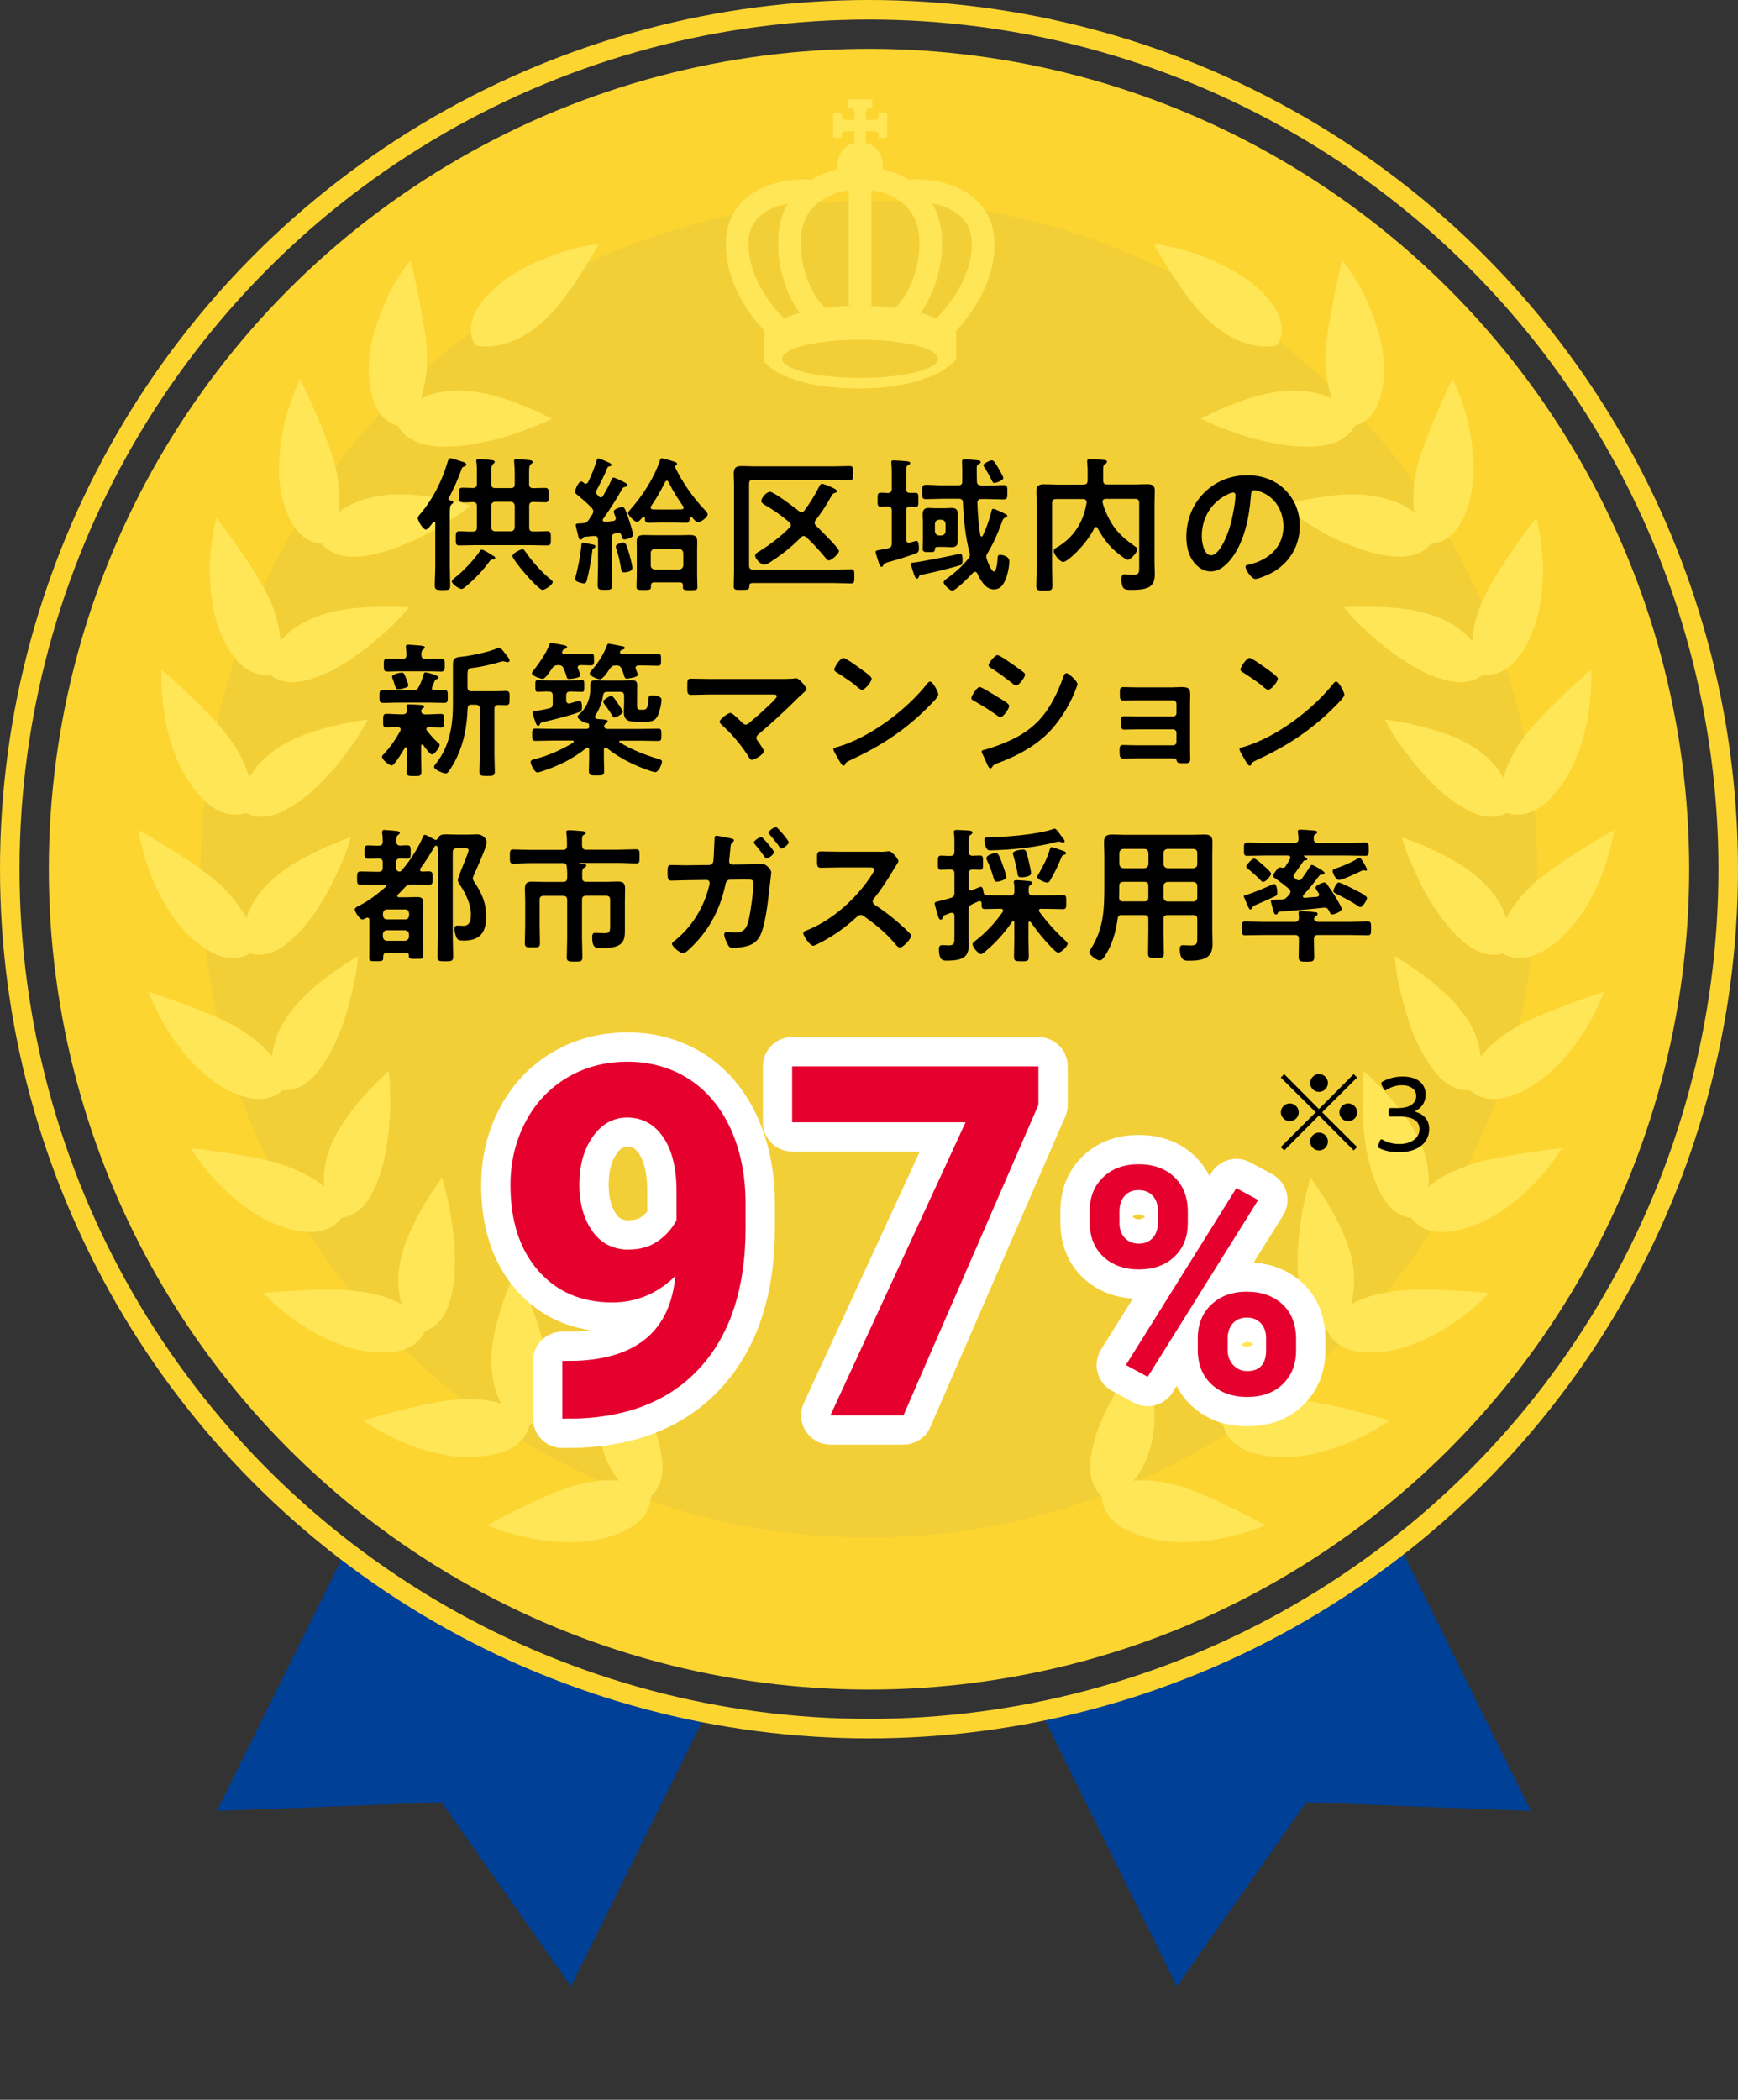 <?xml version="1.0" encoding="UTF-8"?>
<svg id="_レイヤー_2" data-name="レイヤー 2" xmlns="http://www.w3.org/2000/svg" width="178" height="215" xmlns:xlink="http://www.w3.org/1999/xlink" viewBox="0 0 178 215">
  <rect x="0" y="0" width="178" height="215" fill="#333333" stroke="none"/>
  <defs>
    <clipPath id="clippath">
      <path d="M177,89c0,48.6-39.4,88-88,88S1,137.6,1,89v126h176v-126Z" style="fill: none; stroke-width: 0px;"/>
    </clipPath>
  </defs>
  <g id="_文字" data-name="文字">
    <g>
      <g>
        <g>
          <circle cx="89" cy="89" r="84" style="fill: #fdd531; stroke-width: 0px;"/>
          <circle cx="89" cy="89" r="68.44" style="fill: #f3cf37; stroke-width: 0px;"/>
          <g>
            <g>
              <path d="M58.42,157.91c.62,0,1.21-.03,1.77-.1,1.68-.22,3.13-.68,4.31-1.36,1.28-.74,1.8-1.67,2.01-2.33.12-.37.15-.69.15-.92.17-.15.4-.38.61-.72.49-.78.67-1.78.54-2.97-.14-1.3-.51-2.66-1.12-4.03-.51-1.21-1.11-2.37-1.72-3.33-.62-.99-1.12-1.78-1.53-2.32-.41-.56-.69-.88-.69-.88l-.7-.79-.22,1.03s-.23,1.14-.4,2.63c-.15,1.41-.28,3.42-.03,5.05.37,2.38,1.27,3.88,2.01,4.74-.31-.03-.62-.04-.94-.04-1.36,0-2.76.25-4.27.75-1.31.44-2.92,1.12-4.78,2.04-1.44.7-2.51,1.27-2.51,1.27l-1.04.56,1.11.4s.52.19,1.38.43l.16.04c.83.22,1.96.53,3.26.68,1.01.11,1.85.16,2.64.16h0Z" style="fill: #ffe657; stroke-width: 0px;"/>
              <path d="M48.05,149.18c1.25,0,2.4-.17,3.41-.51,1.41-.47,2.1-1.28,2.43-1.87.19-.34.28-.65.33-.87.2-.11.47-.29.74-.58.63-.66,1.01-1.61,1.13-2.81.13-1.3.03-2.7-.28-4.17-.23-1.21-.58-2.46-1.02-3.6-.35-1-.72-1.93-1.03-2.58l-.99-2.03-.74,1.79c-.17.45-.41,1.07-.64,1.8-.35,1.07-.95,3.14-1.05,4.93-.11,2.42.46,4.06,1.01,5.05-.82-.25-1.93-.47-3.36-.47-.6,0-1.24.04-1.88.12-1.7.19-3.72.67-5.09,1.02l-1.93.52-1.91.53,1.32.84c.24.14.56.31.95.52.88.45,1.95.96,3.19,1.4,1.6.52,3.01.83,4.31.96.37.03.74.04,1.1.04h0Z" style="fill: #ffe657; stroke-width: 0px;"/>
              <path d="M39.13,138.49c.38,0,.76-.02,1.13-.06,1.19-.15,2.11-.6,2.75-1.34.26-.3.41-.59.5-.8.22-.07.52-.19.84-.41.52-.36,1.24-1.1,1.68-2.53.37-1.19.55-2.5.56-4.13.03-1.36-.12-2.65-.27-3.73-.14-1.17-.35-2.14-.5-2.75-.15-.66-.26-1.06-.26-1.06l-.28-1.1-.66.93s-.69.97-1.44,2.28c-.54.96-1.53,2.83-2.01,4.61-.31,1.14-.42,2.27-.34,3.45.05.61.15,1.19.31,1.71-.43-.23-.95-.48-1.57-.7-.94-.34-2.11-.57-3.48-.71-.66-.06-1.42-.1-2.33-.1-1.05,0-2.1.04-2.89.08-1.59.08-2.77.16-2.77.16l-1.12.08.78.81s.4.42,1.09.98c.64.51,1.65,1.27,2.85,2,1.24.74,2.67,1.38,4.03,1.81,1.15.34,2.29.52,3.39.52h0Z" style="fill: #ffe657; stroke-width: 0px;"/>
              <path d="M31.82,126.15c.99,0,1.84-.26,2.51-.78.31-.24.52-.49.65-.68.23-.02.55-.08.91-.24.59-.25,1.44-.82,2.15-2.14,1.39-2.6,1.73-5.61,1.86-7.65.07-.85.06-1.61.05-2.22v-.55c0-.72-.04-1.14-.04-1.14l-.1-1.08-.79.74s-.85.8-1.86,1.95c-1.2,1.35-2.25,2.85-2.89,4.12-.57,1.1-.9,2.19-1.03,3.32-.07.6-.08,1.18-.03,1.73-.44-.38-.9-.71-1.41-1-.9-.53-2-.99-3.25-1.39-1.49-.46-3.39-.77-4.92-1.02l-.2-.03c-1.56-.25-2.76-.4-2.76-.4l-1.15-.14.65.96s.31.46.86,1.16c.53.68,1.38,1.58,2.4,2.54,1.49,1.36,4.5,3.68,7.92,3.92.16.01.31.02.46.02Z" style="fill: #ffe657; stroke-width: 0px;"/>
              <path d="M26.52,112.53c.6,0,1.15-.12,1.65-.37.35-.17.61-.38.77-.53.09,0,.18.01.3.01.21,0,.43-.02.64-.07.63-.13,1.58-.52,2.53-1.66.81-.98,1.53-2.19,2.14-3.58.25-.57.47-1.17.68-1.83.19-.55.38-1.13.53-1.71.22-.86.39-1.63.52-2.26l.09-.44c.14-.71.18-1.13.18-1.13l.11-1.07-.91.57s-.99.62-2.2,1.53c-1.49,1.11-2.82,2.37-3.66,3.46-1.18,1.48-1.86,3.07-2.04,4.73-.74-.94-2-2.12-4.1-3.27-1.43-.76-3.27-1.47-4.74-2.03-1.54-.58-2.69-.96-2.69-.96l-1.11-.37.46,1.08s.22.51.62,1.3c.26.53.85,1.63,1.85,2.97.43.59.88,1.15,1.34,1.67.54.58,1.1,1.1,1.66,1.57,1.29,1.08,2.62,1.81,3.96,2.18.49.14.97.21,1.41.21Z" style="fill: #ffe657; stroke-width: 0px;"/>
              <path d="M23.86,98.1c.3,0,.6-.04.89-.11.38-.1.67-.25.86-.37.22.07.53.14.92.14.65,0,1.66-.2,2.82-1.12,2.22-1.76,3.69-4.29,4.72-6.29l.15-.33c.41-.88.77-1.63,1-2.21.26-.65.39-1.06.39-1.06l.31-1.02-1,.37s-1.09.4-2.45,1.06c-1.27.61-3.05,1.56-4.29,2.65-.94.81-1.7,1.69-2.26,2.64-.29.52-.52,1.05-.69,1.58-.25-.5-.57-.99-.94-1.48-.63-.88-1.45-1.75-2.43-2.56-1.05-.85-2.48-1.85-4.27-2.97-1.35-.85-2.4-1.45-2.4-1.45l-1.02-.59.24,1.15s.11.54.36,1.4c.23.8.58,1.99,1.21,3.29.65,1.45,2.52,5.04,5.72,6.7.74.38,1.46.57,2.15.57Z" style="fill: #ffe657; stroke-width: 0px;"/>
              <path d="M26.77,83.63c.72,0,1.48-.2,2.26-.6,1.16-.58,2.31-1.4,3.39-2.45,1.03-.99,1.9-1.95,2.52-2.78l.45-.6c.49-.64.91-1.2,1.19-1.65.38-.58.58-.95.58-.95l.5-.93-1.05.16s-1.15.18-2.61.54c-1.4.35-3.35.94-4.74,1.73-1.06.59-1.98,1.31-2.73,2.13-.45.49-.76.98-1,1.41-.14-.49-.34-1.03-.6-1.62-.44-.99-1.07-2-1.88-3.01-1.21-1.47-2.76-3-3.58-3.78-1.15-1.1-2.06-1.91-2.06-1.91l-.88-.78v1.18s0,.55.08,1.45l.03.31c.08.87.18,1.94.49,3.15.32,1.28.75,2.78,1.48,4.16.79,1.5,1.72,2.69,2.76,3.56.89.71,1.8,1.07,2.72,1.07h.17c.39-.03.7-.11.92-.19.2.11.5.24.89.32.22.05.46.07.7.07Z" style="fill: #ffe657; stroke-width: 0px;"/>
              <path d="M29.97,69.84c.47,0,.97-.07,1.5-.21,1.26-.33,2.55-.91,3.82-1.72,1.18-.74,2.22-1.51,3.03-2.22.3-.28.6-.53.88-.77.48-.42.89-.78,1.2-1.1.5-.49.77-.81.77-.81l.7-.82-1.07-.05s-.47-.02-1.2-.02c-.42,0-.92,0-1.48.03-2.14.1-3.83.35-5.02.75-1.16.37-2.2.88-3.1,1.54-.53.38-.94.8-1.27,1.18-.04-.5-.13-1.07-.26-1.7-.23-1.06-.65-2.18-1.24-3.33-.95-1.78-2.12-3.52-2.74-4.4-.9-1.3-1.63-2.27-1.63-2.27l-.7-.93-.24,1.14s-.11.54-.23,1.42l-.05.43c-.1.83-.22,1.86-.15,3.06.06,1.3.18,2.84.62,4.36.47,1.62,1.14,2.98,2,4.04.95,1.16,1.94,1.52,2.62,1.63.18.03.34.04.48.04.18,0,.33-.01.45-.03.17.15.44.34.8.49.45.19.96.29,1.52.29Z" style="fill: #ffe657; stroke-width: 0px;"/>
              <path d="M36.16,57c.14,0,.28,0,.43-.01,1.29-.08,2.65-.4,4.04-.95,1.15-.4,2.31-.92,3.42-1.55.49-.27.93-.55,1.32-.8l1.03-.62c.61-.39.95-.64.95-.64l.87-.66-1.05-.28s-1.13-.3-2.64-.54c-.62-.1-1.56-.24-2.5-.3-.36-.02-.71-.03-1.06-.03-.52,0-1.01.02-1.46.07-1.97.22-3.68.85-4.86,1.78.17-1.37.18-3.03-.45-5.22-.2-.7-.48-1.52-.87-2.5-.32-.83-.64-1.64-.96-2.37-.61-1.46-1.13-2.54-1.13-2.54l-.49-1.05-.47,1.06s-.22.5-.52,1.34l-.04.13c-.14.39-.3.85-.44,1.36-.16.65-.29,1.29-.39,1.91-.27,1.6-.37,3.07-.3,4.38.16,1.72.56,3.19,1.2,4.4.56,1.06,1.31,1.77,2.23,2.1.37.13.69.18.92.19.14.18.36.42.68.64.46.32,1.27.7,2.52.7Z" style="fill: #ffe657; stroke-width: 0px;"/>
              <path d="M45.77,45.73c.79,0,1.62-.07,2.47-.22,1.1-.19,2.5-.46,3.66-.83.65-.19,1.21-.41,1.71-.6.31-.12.6-.23.85-.31.69-.25,1.07-.43,1.07-.43l.99-.46-.98-.49s-1.05-.52-2.48-1.07c-1.63-.64-3.4-1.1-4.86-1.26-.42-.04-.83-.06-1.24-.06-.78,0-1.53.08-2.24.24-.64.14-1.17.36-1.62.6.15-.47.29-1.03.42-1.68.21-1.06.27-2.24.18-3.53-.09-1.35-.39-2.93-.66-4.34l-.15-.82c-.31-1.55-.59-2.72-.59-2.72l-.27-1.12-.67.93s-.32.45-.79,1.21c-.44.66-.96,1.73-1.53,3.16-.5,1.31-1,2.72-1.17,4.26-.2,1.68-.11,3.2.27,4.52.33,1.15.92,1.99,1.75,2.51.34.21.64.32.87.37.1.2.27.48.54.76.44.46,1.28,1.06,2.76,1.27.55.08,1.12.12,1.7.12Z" style="fill: #ffe657; stroke-width: 0px;"/>
              <path d="M49.8,35.48c1.26,0,3.77-.41,6.47-3.19,2.19-2.25,4.42-6.2,4.52-6.37l.55-.97-1.1.19c-.31.05-7.56,1.37-10.98,5.9-1.74,2.3-.74,4.03-.69,4.11l.11.19.21.05s.36.09.91.09h0Z" style="fill: #ffe657; stroke-width: 0px;"/>
            </g>
            <g>
              <path d="M121.08,157.91c-.62,0-1.21-.03-1.77-.1-1.68-.22-3.13-.68-4.31-1.36-1.28-.74-1.8-1.67-2.01-2.33-.12-.37-.15-.69-.15-.92-.17-.15-.4-.38-.61-.72-.49-.78-.67-1.78-.54-2.97.14-1.3.51-2.66,1.12-4.03.51-1.21,1.11-2.37,1.72-3.33.62-.99,1.12-1.78,1.53-2.32.41-.56.69-.88.69-.88l.7-.79.22,1.03s.23,1.14.4,2.63c.15,1.41.28,3.42.03,5.05-.37,2.38-1.27,3.88-2.01,4.74.31-.03.62-.04.94-.04,1.36,0,2.76.25,4.27.75,1.31.44,2.92,1.12,4.78,2.04,1.44.7,2.51,1.27,2.51,1.27l1.04.56-1.11.4s-.52.19-1.38.43l-.16.04c-.83.22-1.96.53-3.26.68-1.01.11-1.85.16-2.64.16h0Z" style="fill: #ffe657; stroke-width: 0px;"/>
              <path d="M131.45,149.18c-1.25,0-2.4-.17-3.41-.51-1.41-.47-2.1-1.28-2.43-1.87-.19-.34-.28-.65-.33-.87-.2-.11-.47-.29-.74-.58-.63-.66-1.01-1.61-1.13-2.81-.13-1.3-.03-2.7.28-4.17.23-1.21.58-2.46,1.02-3.6.35-1,.72-1.93,1.03-2.58l.99-2.03.74,1.79c.17.45.41,1.07.64,1.8.35,1.07.95,3.14,1.05,4.93.11,2.42-.46,4.06-1.01,5.05.82-.25,1.93-.47,3.36-.47.6,0,1.24.04,1.88.12,1.7.19,3.72.67,5.09,1.02l1.93.52,1.91.53-1.32.84c-.24.14-.56.31-.95.52-.88.45-1.95.96-3.19,1.4-1.6.52-3.01.83-4.31.96-.37.03-.74.04-1.1.04h0Z" style="fill: #ffe657; stroke-width: 0px;"/>
              <path d="M140.36,138.49c-.38,0-.76-.02-1.13-.06-1.19-.15-2.11-.6-2.75-1.34-.26-.3-.41-.59-.5-.8-.22-.07-.52-.19-.84-.41-.52-.36-1.24-1.1-1.68-2.53-.37-1.19-.55-2.5-.56-4.13-.03-1.36.12-2.65.27-3.73.14-1.17.35-2.14.5-2.75.15-.66.26-1.06.26-1.06l.28-1.1.66.93s.69.97,1.44,2.28c.54.96,1.53,2.83,2.01,4.61.31,1.14.42,2.27.34,3.45-.05.61-.15,1.19-.31,1.71.43-.23.95-.48,1.57-.7.94-.34,2.11-.57,3.48-.71.66-.06,1.42-.1,2.33-.1,1.05,0,2.1.04,2.89.08,1.59.08,2.77.16,2.77.16l1.12.08-.78.81s-.4.42-1.09.98c-.64.51-1.65,1.27-2.85,2-1.24.74-2.67,1.38-4.03,1.81-1.15.34-2.29.52-3.39.52h0Z" style="fill: #ffe657; stroke-width: 0px;"/>
              <path d="M147.68,126.15c-.99,0-1.84-.26-2.51-.78-.31-.24-.52-.49-.65-.68-.23-.02-.55-.08-.91-.24-.59-.25-1.44-.82-2.15-2.14-1.39-2.6-1.73-5.61-1.86-7.65-.07-.85-.06-1.61-.05-2.22v-.55c0-.72.04-1.14.04-1.14l.1-1.08.79.74s.85.8,1.86,1.95c1.2,1.35,2.25,2.85,2.89,4.12.57,1.1.9,2.19,1.03,3.32.07.6.08,1.18.03,1.73.44-.38.9-.71,1.41-1,.9-.53,2-.99,3.25-1.39,1.49-.46,3.39-.77,4.92-1.02l.2-.03c1.56-.25,2.76-.4,2.76-.4l1.15-.14-.65.96s-.31.46-.86,1.16c-.53.68-1.38,1.58-2.4,2.54-1.49,1.36-4.5,3.68-7.92,3.92-.16.01-.31.02-.46.02Z" style="fill: #ffe657; stroke-width: 0px;"/>
              <path d="M152.98,112.53c-.6,0-1.15-.12-1.65-.37-.35-.17-.61-.38-.77-.53-.09,0-.18.01-.3.01-.21,0-.43-.02-.64-.07-.63-.13-1.58-.52-2.53-1.66-.81-.98-1.53-2.19-2.14-3.58-.25-.57-.47-1.17-.68-1.83-.19-.55-.38-1.13-.53-1.71-.22-.86-.39-1.63-.52-2.26l-.09-.44c-.14-.71-.18-1.13-.18-1.13l-.11-1.07.91.57s.99.62,2.2,1.53c1.49,1.11,2.82,2.37,3.66,3.46,1.18,1.48,1.86,3.07,2.04,4.73.74-.94,2-2.12,4.1-3.27,1.43-.76,3.27-1.47,4.74-2.03,1.54-.58,2.69-.96,2.69-.96l1.11-.37-.46,1.08s-.22.51-.62,1.3c-.26.53-.85,1.63-1.85,2.97-.43.59-.88,1.15-1.34,1.67-.54.58-1.1,1.1-1.66,1.57-1.29,1.08-2.62,1.81-3.96,2.18-.49.14-.97.21-1.41.21Z" style="fill: #ffe657; stroke-width: 0px;"/>
              <path d="M155.64,98.1c-.3,0-.6-.04-.89-.11-.38-.1-.67-.25-.86-.37-.22.07-.53.14-.92.14-.65,0-1.66-.2-2.82-1.12-2.22-1.76-3.69-4.29-4.72-6.29l-.15-.33c-.41-.88-.77-1.63-1-2.21-.26-.65-.39-1.06-.39-1.06l-.31-1.02,1,.37s1.09.4,2.45,1.06c1.27.61,3.05,1.56,4.29,2.65.94.81,1.7,1.69,2.26,2.64.29.52.52,1.05.69,1.58.25-.5.57-.99.94-1.48.63-.88,1.45-1.75,2.43-2.56,1.05-.85,2.48-1.85,4.27-2.97,1.35-.85,2.4-1.45,2.4-1.45l1.02-.59-.24,1.15s-.11.54-.36,1.4c-.23.8-.58,1.99-1.21,3.29-.65,1.45-2.52,5.04-5.72,6.7-.74.38-1.46.57-2.15.57Z" style="fill: #ffe657; stroke-width: 0px;"/>
              <path d="M152.73,83.63c-.72,0-1.48-.2-2.26-.6-1.16-.58-2.31-1.4-3.39-2.45-1.03-.99-1.9-1.95-2.52-2.78l-.45-.6c-.49-.64-.91-1.2-1.19-1.65-.38-.58-.58-.95-.58-.95l-.5-.93,1.05.16s1.15.18,2.61.54c1.4.35,3.35.94,4.74,1.73,1.06.59,1.98,1.31,2.73,2.13.45.49.76.98,1,1.41.14-.49.34-1.03.6-1.62.44-.99,1.07-2,1.88-3.01,1.21-1.47,2.76-3,3.58-3.78,1.15-1.1,2.06-1.91,2.06-1.91l.88-.78v1.18s0,.55-.08,1.45l-.03.31c-.08.87-.18,1.94-.49,3.15-.32,1.28-.75,2.78-1.48,4.16-.79,1.5-1.72,2.69-2.76,3.56-.89.71-1.8,1.07-2.72,1.07h-.17c-.39-.03-.7-.11-.92-.19-.2.11-.5.24-.89.32-.22.05-.46.07-.7.07Z" style="fill: #ffe657; stroke-width: 0px;"/>
              <path d="M149.53,69.84c-.47,0-.97-.07-1.5-.21-1.26-.33-2.55-.91-3.82-1.72-1.18-.74-2.22-1.51-3.03-2.22-.3-.28-.6-.53-.88-.77-.48-.42-.89-.78-1.2-1.1-.5-.49-.77-.81-.77-.81l-.7-.82,1.07-.05s.47-.02,1.2-.02c.42,0,.92,0,1.48.03,2.14.1,3.83.35,5.02.75,1.16.37,2.2.88,3.1,1.54.53.38.94.8,1.27,1.18.04-.5.13-1.07.26-1.7.23-1.06.65-2.18,1.24-3.33.95-1.78,2.12-3.52,2.74-4.4.9-1.3,1.63-2.27,1.63-2.27l.7-.93.24,1.14s.11.54.23,1.42l.05.43c.1.83.22,1.86.15,3.06-.06,1.3-.18,2.84-.62,4.36-.47,1.62-1.14,2.98-2,4.04-.95,1.16-1.94,1.52-2.62,1.63-.18.03-.34.04-.48.04-.18,0-.33-.01-.45-.03-.17.15-.44.34-.8.49-.45.19-.96.29-1.52.29Z" style="fill: #ffe657; stroke-width: 0px;"/>
              <path d="M143.34,57c-.14,0-.28,0-.43-.01-1.29-.08-2.65-.4-4.04-.95-1.15-.4-2.31-.92-3.42-1.55-.49-.27-.93-.55-1.32-.8l-1.03-.62c-.61-.39-.95-.64-.95-.64l-.87-.66,1.05-.28s1.13-.3,2.64-.54c.62-.1,1.56-.24,2.5-.3.36-.02.71-.03,1.06-.03.52,0,1.01.02,1.46.07,1.97.22,3.68.85,4.86,1.78-.17-1.37-.18-3.03.45-5.22.2-.7.48-1.52.87-2.5.32-.83.64-1.64.96-2.37.61-1.46,1.13-2.54,1.13-2.54l.49-1.05.47,1.06s.22.5.52,1.34l.04.13c.14.39.3.85.44,1.36.16.65.29,1.29.39,1.91.27,1.6.37,3.07.3,4.38-.16,1.72-.56,3.19-1.2,4.4-.56,1.06-1.31,1.77-2.23,2.1-.37.13-.69.18-.92.19-.14.18-.36.42-.68.64-.46.32-1.27.7-2.52.7Z" style="fill: #ffe657; stroke-width: 0px;"/>
              <path d="M133.73,45.73c-.79,0-1.62-.07-2.47-.22-1.1-.19-2.5-.46-3.66-.83-.65-.19-1.21-.41-1.71-.6-.31-.12-.6-.23-.85-.31-.69-.25-1.07-.43-1.07-.43l-.99-.46.98-.49s1.05-.52,2.48-1.07c1.63-.64,3.4-1.1,4.86-1.26.42-.04.83-.06,1.24-.06.78,0,1.53.08,2.24.24.64.14,1.17.36,1.62.6-.15-.47-.29-1.03-.42-1.68-.21-1.06-.27-2.24-.18-3.53.09-1.35.39-2.93.66-4.34l.15-.82c.31-1.55.59-2.72.59-2.72l.27-1.12.67.93s.32.45.79,1.21c.44.66.96,1.73,1.53,3.16.5,1.31,1,2.72,1.17,4.26.2,1.68.11,3.2-.27,4.52-.33,1.15-.92,1.99-1.75,2.51-.34.21-.64.32-.87.37-.1.2-.27.48-.54.76-.44.46-1.28,1.06-2.76,1.27-.55.08-1.12.12-1.7.12Z" style="fill: #ffe657; stroke-width: 0px;"/>
              <path d="M129.7,35.48c-1.26,0-3.77-.41-6.47-3.19-2.19-2.25-4.42-6.2-4.52-6.37l-.55-.97,1.1.19c.31.05,7.56,1.37,10.98,5.9,1.74,2.3.74,4.03.69,4.11l-.11.19-.21.05s-.36.09-.91.09h0Z" style="fill: #ffe657; stroke-width: 0px;"/>
            </g>
          </g>
          <path d="M101.85,24.97c0-2.12-.89-3.87-2.56-5.05-1.89-1.33-4.44-1.69-6.21-1.51-.91-.56-1.87-.91-2.71-1.08.03-.15.05-.31.05-.47,0-1.08-.74-1.99-1.75-2.25v-1.18h.92c.22,0,.4.18.4.4v.27h.86v-2.49h-.86v.27c0,.22-.18.4-.4.4h-.92v-.83c0-.22.18-.4.4-.4h.27v-.86h-2.49v.86h.27c.22,0,.4.18.4.4v.83h-.92c-.22,0-.4-.18-.4-.4v-.27h-.86v2.49h.86v-.27c0-.22.18-.4.4-.4h.92v1.18c-1,.26-1.75,1.17-1.75,2.25,0,.16.02.32.05.47-.84.18-1.8.52-2.71,1.08-1.77-.18-4.32.18-6.21,1.51-1.68,1.18-2.56,2.93-2.56,5.05,0,4,2.37,7.21,3.94,8.89v3.18s1.92,2.73,9.7,2.73,9.94-2.97,9.94-2.97v-2.94c1.57-1.68,3.94-4.89,3.94-8.89ZM99.53,24.97c0,3.46-2.36,6.33-3.63,7.63-.45-.19-.98-.38-1.62-.56.76-1.06,2.38-3.82,2.18-7.78-.07-1.37-.44-2.5-.98-3.43.86.16,1.75.47,2.47.98,1.06.75,1.58,1.78,1.58,3.16ZM84.49,31.52l-.49-.54c-.09-.11-2.17-2.62-1.97-6.6.2-3.87,3.71-4.8,4.9-4.87v11.79h1.16c-1.37,0-2.56.08-3.6.22ZM89.25,31.3v-11.79c1.2.07,4.7,1,4.9,4.87.21,4-1.9,6.52-1.96,6.6l-.5.55c-1.04-.14-2.23-.22-3.6-.22h1.16ZM78.23,21.81c.73-.51,1.62-.82,2.47-.98-.55.93-.91,2.06-.98,3.43-.2,3.96,1.42,6.72,2.18,7.78-.63.18-1.17.37-1.62.56-1.27-1.3-3.63-4.16-3.63-7.63,0-1.38.52-2.41,1.58-3.16ZM88.09,38.7c-4.41,0-7.99-.88-7.99-1.96s3.58-1.96,7.99-1.96,7.99.88,7.99,1.96-3.58,1.96-7.99,1.96Z" style="fill: #ffe657; stroke-width: 0px;"/>
          <g style="clip-path: url(#clippath);">
            <g>
              <polygon points="77.78 164.43 58.47 203.39 45.23 184.54 22.22 185.42 43.43 142.61 77.78 164.43" style="fill: #004097; stroke-width: 0px;"/>
              <polygon points="101.22 164.43 120.53 203.39 133.77 184.54 156.78 185.42 135.57 142.61 101.22 164.43" style="fill: #004097; stroke-width: 0px;"/>
            </g>
          </g>
          <circle cx="89" cy="89" r="88" style="fill: none; stroke: #fdd531; stroke-miterlimit: 10; stroke-width: 2px;"/>
        </g>
        <g>
          <g>
            <path d="M44.6,53.59c-.02-.08-.05-.15-.14-.15-.04,0-.08.03-.12.06-.12.17-.53.73-.72.73-.3,0-.83-.92-.83-1.17,0-.15.15-.33.27-.46.03-.03.06-.06.08-.09,1.24-1.5,2.13-3.28,2.68-5.14.06-.21.12-.45.32-.45.15,0,1,.3,1.23.36.12.03.39.12.39.29,0,.1-.12.17-.21.19-.23.09-.24.14-.34.45-.35.98-.78,1.9-1.26,2.82-.02.02-.02.04-.02.08,0,.07.06.1.13.12.12.02.36.03.36.2,0,.1-.08.13-.17.21-.17.13-.18.44-.18,1v5.31c0,.68.04,1.33.04,2.01,0,.44-.15.46-.77.46-.66,0-.81-.03-.81-.48,0-.66.05-1.32.05-2v-4.35ZM50.49,57.28c-.18,0-.23.03-.36.21-.69.94-1.42,1.71-2.31,2.47-.12.1-.39.35-.54.35-.24,0-1-.48-1-.78,0-.15.21-.29.31-.38.77-.58,2.01-1.88,2.52-2.67.04-.09.11-.2.23-.2.17,0,.65.3.97.5.09.06.18.12.24.15.08.04.17.09.17.2,0,.12-.12.15-.22.15ZM47.36,51.41c-.36,0-.36-.21-.36-.73,0-.57,0-.74.39-.74.27,0,.78.02,1.06.03.29-.02.39-.15.39-.42v-1.27c0-.33,0-.65-.04-.93-.02-.04-.02-.1-.02-.15,0-.18.12-.21.27-.21s1.2.1,1.36.13c.11.02.26.04.26.18,0,.1-.08.13-.18.23-.15.12-.17.36-.17.81v1.22c0,.3.12.42.41.42h1.57c.3,0,.42-.12.42-.42v-1.02c0-.41-.02-.84-.06-1.2,0-.04-.01-.09-.01-.13,0-.18.12-.21.27-.21.16,0,1.2.1,1.38.12.1.02.25.05.25.2,0,.09-.08.13-.2.23-.15.12-.16.36-.16.79v1.23c0,.27.1.39.38.42.33-.02.97-.03,1.24-.03.41,0,.38.2.38.74,0,.48.03.73-.33.73-.42,0-.84-.03-1.26-.03-.29,0-.4.14-.4.41v2.2c0,.29.12.41.42.41.48.02.96-.03,1.42-.03.39,0,.38.21.38.74s.02.72-.38.72c-.54,0-1.09-.03-1.65-.03h-5.7c-.54,0-1.09.03-1.63.03-.4,0-.38-.19-.38-.73,0-.51-.01-.72.36-.72.46,0,.93.05,1.4.03.28,0,.4-.12.4-.41v-2.2c0-.29-.11-.39-.39-.41-.34.02-.75.03-1.09.03ZM52.3,54.4c.25,0,.39-.15.42-.41v-2.2c-.03-.25-.17-.41-.42-.41h-1.57c-.26,0-.41.15-.41.41v2.2c0,.26.15.41.41.41h1.57ZM55.59,60.41c-.5,0-3.11-3.1-3.11-3.48,0-.25.79-.69,1.05-.69.12,0,.19.12.3.27.63.93,1.65,2.07,2.51,2.77.09.08.27.21.27.31,0,.29-.79.81-1.02.81Z" style="stroke-width: 0px;"/>
            <path d="M60.79,56.15c-.12.06-.12.13-.13.3-.06.63-.38,2.35-.55,2.96-.06.19-.11.33-.33.33-.06,0-.87-.14-.87-.42,0-.08.03-.18.04-.26.24-.92.43-1.84.54-2.77.02-.13.03-.24.04-.33.02-.29.03-.39.18-.39.09,0,.57.1.71.13.03.02.08.02.12.03.21.03.45.07.45.21,0,.12-.1.17-.2.21ZM60.02,49.52c.1,0,.16-.07.21-.15.32-.65.68-1.53.88-2.22.03-.09.08-.21.2-.21.09,0,.92.36,1.05.42.1.04.27.12.27.25,0,.1-.09.12-.18.13-.13.03-.18.05-.24.15-.26.69-.78,1.69-1.12,2.34-.03.07-.04.12-.04.18,0,.09.04.17.1.23.05.06.11.12.17.17.06.08.12.12.22.12.12,0,.18-.08.24-.18.27-.46.62-1.11.84-1.6.04-.12.08-.25.23-.25.12,0,.87.36,1.02.44.18.1.38.18.38.34,0,.15-.17.17-.2.17-.15.03-.23.06-.3.18-.73,1.25-1.14,1.92-1.98,3.1-.03.04-.04.07-.04.12,0,.12.1.17.21.17.29-.01.55-.03.84-.07.17-.02.29-.1.29-.29,0-.04-.02-.08-.03-.12-.04-.12-.19-.46-.19-.55,0-.29.78-.48.9-.48.21,0,.33.34.57,1.02.12.36.51,1.5.51,1.83,0,.38-.85.48-.89.48-.22,0-.25-.28-.3-.44-.04-.15-.12-.22-.27-.22h-.06c-.09.01-.18.03-.26.03-.3.06-.39.18-.39.46v2.79c0,.67.03,1.35.03,2.04,0,.48-.12.5-.73.5s-.75-.02-.75-.51c0-.67.04-1.35.04-2.02v-2.61c0-.23-.09-.38-.33-.38h-.08l-.99.09c-.09.02-.1.05-.17.15-.06.07-.11.13-.2.13-.18,0-.21-.12-.33-.67-.03-.1-.06-.23-.09-.36-.01-.09-.09-.38-.09-.45,0-.17.18-.17.41-.17.08,0,.15,0,.22-.02h.05c.31,0,.45-.07.64-.33.12-.21.25-.4.39-.6.04-.1.09-.18.09-.3,0-.13-.08-.22-.15-.33-.63-.64-.9-.85-1.58-1.42-.08-.06-.14-.15-.14-.24,0-.27.36-1.06.63-1.06.11,0,.21.09.29.17.06.04.12.07.2.07ZM63.92,58.61c-.24,0-.28-.17-.31-.36-.12-.78-.24-1.28-.48-2.03-.03-.07-.06-.19-.06-.28,0-.24.67-.39.75-.39.27,0,.36.3.56.94.1.33.39,1.37.39,1.67,0,.39-.71.45-.84.45ZM65.26,53.44c-.27,0-.93-.66-.93-.9,0-.12.13-.26.21-.35,1.23-1.38,2.48-3.27,3.04-5.04.04-.1.08-.23.21-.23.12,0,1.05.28,1.23.34.12.03.32.09.32.24,0,.07-.06.12-.12.17-.06.03-.09.06-.09.13,0,.02,0,.03.02.04.72,1.53,1.84,3.12,3.01,4.35.12.12.32.31.32.48,0,.28-.71.82-1.01.82-.15,0-.36-.25-.61-.55-.05-.03-.06-.04-.12-.04-.04,0-.09.03-.11.12-.01.29,0,.51-.36.51-.42,0-.84-.03-1.26-.03h-1.35c-.41,0-.83.03-1.25.03-.36,0-.36-.23-.36-.52-.02-.06-.04-.12-.12-.12-.04,0-.08.03-.1.06-.03.04-.08.09-.11.12-.15.18-.31.36-.46.36ZM69.62,59.63h-2.61c-.24,0-.33.1-.34.34.01.42-.04.44-.74.44-.57,0-.74,0-.74-.33,0-.38.03-.75.03-1.14v-2.66c0-.3-.01-.58-.01-.88,0-.51.31-.62.76-.62.33,0,.67.02,1.02.02h2.64c.35,0,.68-.02,1.02-.02.43,0,.76.09.76.62,0,.3-.01.58-.01.88v2.7c0,.38.03.75.03,1.14,0,.31-.18.31-.74.31-.46,0-.75.02-.75-.28,0-.06,0-.12.01-.18-.01-.24-.1-.34-.34-.34ZM66.68,51.83s-.04.07-.04.13c0,.14.09.18.21.2.27.01.54.01.81.01h1.35c.27,0,.54,0,.79-.01.12-.02.22-.06.22-.18,0-.06-.03-.1-.06-.15-.6-.85-1.03-1.56-1.5-2.49-.03-.06-.09-.12-.16-.12s-.13.06-.17.12c-.48.96-.84,1.6-1.45,2.49ZM69.56,58.31c.27-.03.39-.17.42-.42v-1.26c-.03-.25-.15-.39-.42-.42h-2.49c-.27.03-.42.17-.42.42v1.26c0,.25.15.39.42.42h2.49Z" style="stroke-width: 0px;"/>
            <path d="M77.04,59.71c-.21,0-.29.08-.29.27-.01.42-.1.42-.81.42-.63,0-.79.02-.79-.38,0-.54.03-1.08.03-1.62v-8.76c0-.39-.03-.79-.03-1.19,0-.57.27-.73.79-.73.41,0,.79.03,1.18.03h8.47c.47,0,.93-.03,1.4-.03.38,0,.38.13.38.72s0,.72-.36.72c-.48,0-.94-.03-1.41-.03h-8.46c-.3,0-.42.12-.42.42v8.35c0,.3.12.42.42.42h8.26c.58,0,1.17-.03,1.75-.03.36,0,.35.17.35.72s.01.73-.35.73c-.58,0-1.17-.04-1.75-.04h-8.37ZM83.44,53.54c0,.12.06.23.15.3.33.33,2.34,2.28,2.34,2.58,0,.25-.72.96-1.05.96-.12,0-.21-.09-.27-.18-.6-.75-1.33-1.53-2.02-2.19-.09-.07-.18-.12-.29-.12s-.21.06-.27.14c-.93.94-1.96,1.77-3.09,2.49-.19.12-.45.3-.67.3-.35,0-.93-.6-.93-.93,0-.21.25-.34.46-.46,1.02-.63,2.23-1.54,3.07-2.42.08-.08.13-.15.13-.25,0-.12-.07-.21-.16-.29-.84-.71-1.54-1.2-2.51-1.77-.13-.09-.36-.21-.36-.4,0-.3.51-.94.9-.94s2.56,1.65,2.97,1.98c.09.06.15.1.27.1s.21-.08.28-.17c.57-.77,1.07-1.58,1.5-2.43.06-.12.14-.3.29-.3.18,0,.69.23.87.3.27.12.67.27.67.47,0,.13-.2.16-.3.19-.13.03-.21.21-.35.44-.45.81-.97,1.6-1.54,2.32-.06.09-.1.17-.1.29Z" style="stroke-width: 0px;"/>
            <path d="M92.81,52.27v2.98c0,.18.08.33.27.33.04,0,.08-.02.12-.02.1-.03.6-.18.66-.18.25,0,.25.58.25.77,0,.24-.03.4-.27.5-.54.21-1.74.6-2.31.75-.95.25-.98.3-1.08.49-.04.08-.06.15-.17.15-.15,0-.22-.24-.38-.73-.03-.1-.08-.24-.12-.38-.03-.1-.1-.31-.1-.42,0-.13.09-.15.45-.21.2-.03.45-.08.81-.15.3-.08.39-.21.39-.51v-3.37c0-.27-.1-.39-.39-.41-.24,0-.48.03-.74.03-.33,0-.32-.2-.32-.72s-.01-.72.32-.72c.18,0,.53.01.72.03.3-.02.41-.13.41-.42v-1.71c0-.31-.01-.63-.04-.9,0-.04-.01-.09-.01-.13,0-.17.12-.18.25-.18.19,0,1.16.06,1.36.09.12.02.33.03.33.2,0,.1-.1.13-.24.21-.16.1-.18.17-.18.76v1.67c0,.29.12.39.41.4.18,0,.36-.01.54-.01.33,0,.31.19.31.72s.02.72-.31.72c-.18,0-.36-.03-.54-.03-.29.02-.41.12-.41.41ZM98.32,57.88c-.76.25-3.09.82-3.88.96-.28.04-.3.1-.34.24-.04.08-.09.17-.18.17-.15,0-.21-.15-.35-.54-.06-.17-.27-.81-.27-.96s.15-.13.3-.15c.69-.08,3.9-.69,4.53-.87.06-.02.15-.04.21-.04.24,0,.24.46.24.63,0,.42-.06.51-.25.57ZM100.46,49.72h.63c.57,0,1.12-.05,1.7-.05.39,0,.38.21.38.74,0,.55,0,.73-.39.73-.57,0-1.12-.04-1.68-.04h-.6c-.29,0-.39.12-.4.4.04,1.05.12,2.28.3,3.3.03.08.06.14.13.14.06,0,.1-.05.12-.09.39-.82.62-1.5.86-2.37.04-.2.06-.38.22-.38.12,0,.49.18.71.27.03.01.07.03.09.04.51.25.63.29.63.42s-.18.17-.24.18c-.18.06-.24.27-.32.48-.39,1.08-.85,2.14-1.45,3.13-.08.13-.14.25-.14.4,0,.09.03.17.06.27.09.24.45,1.23.73,1.23.3,0,.36-1.23.38-1.47,0-.12.03-.23.26-.23.25,0,.93.13.93.66,0,.45-.13,1.11-.27,1.54-.23.66-.53,1.33-1.32,1.33-.86,0-1.37-.96-1.7-1.65-.03-.04-.09-.15-.22-.15-.09,0-.13.03-.2.09-.3.33-1.77,1.84-2.14,1.84-.22,0-.88-.61-.88-.85,0-.17.31-.38.43-.46.79-.57,1.46-1.19,2.08-1.94.11-.13.18-.24.18-.42,0-.09-.01-.17-.04-.24-.42-1.62-.6-3.42-.67-5.1-.01-.29-.13-.4-.43-.4h-1.67c-.57,0-1.12.04-1.7.04-.38,0-.38-.2-.38-.73s0-.74.39-.74c.56,0,1.12.05,1.68.05h1.63c.29,0,.41-.1.41-.39v-1.2c0-.42-.03-.76-.03-.81,0-.2.09-.27.29-.27.12,0,.75.06.9.07.5.04.72.03.72.23,0,.13-.13.17-.23.21-.18.08-.17.3-.17.48,0,.44,0,.85.02,1.29.01.29.13.39.42.39ZM98.08,54.67c0,.24.01.48.01.73,0,.44-.18.63-.62.63-.24,0-.46-.03-.74-.03h-.63c-.26,0-.35.03-.36.3-.01.24-.18.23-.67.23-.36,0-.57,0-.57-.33,0-.27.02-.56.02-.82v-1.95c0-.25-.02-.51-.02-.77,0-.42.15-.65.6-.65.24,0,.48.03.74.03h.9c.27,0,.51-.03.74-.03.45,0,.62.21.62.65,0,.26-.01.51-.01.77v1.25ZM95.75,54.41c.03.25.17.39.42.42h.25c.25-.03.39-.17.42-.42v-.77c-.03-.27-.17-.39-.42-.42h-.25c-.25.03-.39.15-.42.42v.77ZM101.84,49.46c-.16,0-.21-.15-.4-.54-.11-.21-.5-.9-.63-1.08-.04-.04-.09-.12-.09-.2,0-.21.7-.51.88-.51.21,0,.54.61.65.81.1.18.51.85.51,1,0,.25-.72.51-.92.51Z" style="stroke-width: 0px;"/>
            <path d="M112.24,53.96c-.08,0-.14.06-.17.12-.71,1.54-2.7,3.46-3.18,3.46-.35,0-.97-.78-.97-1.12,0-.2.18-.29.36-.39,1.72-1.03,2.68-2.58,3-4.54v-.09c0-.23-.18-.3-.36-.3h-2.75c-.3,0-.42.12-.42.42v6.61c0,.63.03,1.26.03,1.88,0,.45-.15.46-.81.46s-.84-.02-.84-.44c0-.63.04-1.26.04-1.9v-6.58c0-.42-.03-.85-.03-1.27,0-.58.28-.69.81-.69.44,0,.88.03,1.32.03h2.7c.3,0,.42-.14.42-.42v-.9c0-.3,0-.48-.03-.75,0-.06-.02-.21-.02-.31,0-.19.12-.24.29-.24.24,0,1.25.07,1.49.1.1.01.25.04.25.19,0,.12-.11.17-.18.21-.2.12-.21.27-.21.69v1c0,.29.12.42.42.42h2.73c.44,0,.88-.03,1.32-.03.51,0,.82.09.82.67,0,.42-.03.85-.03,1.28v6.12c0,.36.03.72.03,1.06,0,1.3-.48,1.69-2.4,1.69-.67,0-1.02,0-1.02-1.15,0-.23.06-.45.33-.45.11,0,.24.02.35.03.2.01.36.04.57.04.6,0,.57-.35.57-.83v-6.54c0-.3-.12-.42-.42-.42h-2.99c-.18,0-.34.07-.34.28,0,.33.49,1.6,1.08,2.46.58.87,1.4,1.54,2.25,2.13.09.06.24.17.24.29,0,.3-.69,1.08-.99,1.08-.19,0-.79-.48-.97-.63-.98-.78-1.53-1.54-2.13-2.62-.03-.08-.08-.12-.17-.12Z" style="stroke-width: 0px;"/>
            <path d="M131.61,50.15c1,1.01,1.51,2.27,1.51,3.69,0,2.08-1.09,3.87-2.92,4.84-.35.18-1.28.6-1.64.6-.39,0-1-.93-1-1.26,0-.15.22-.18.37-.21,1.96-.47,3.51-1.75,3.51-3.9,0-1.6-.84-3.04-2.4-3.58-.13-.04-.43-.13-.57-.13-.34,0-.34.33-.36.58-.16,2.19-.69,4.86-2.13,6.58-.5.6-1.16,1.15-1.98,1.15-.92,0-1.63-.66-2.04-1.42-.33-.61-.46-1.42-.46-2.13,0-3.51,2.68-6.3,6.22-6.3,1.47,0,2.82.44,3.88,1.48ZM125.78,50.59c-1.71.81-2.7,2.42-2.7,4.32,0,.56.2,1.95.96,1.95s1.59-1.71,2.01-3.24c.19-.72.48-2.2.48-2.92,0-.15-.07-.27-.24-.27-.12,0-.39.1-.51.17Z" style="stroke-width: 0px;"/>
            <path d="M42.3,70.68c.3,0,.43-.06.58-.33.23-.45.36-.79.51-1.29.03-.1.04-.21.18-.21.21,0,1.35.3,1.35.51,0,.1-.12.15-.19.18-.11.03-.18.1-.21.19-.04.1-.29.63-.29.72,0,.17.12.21.27.23.1,0,.92-.03,1-.03.38,0,.36.2.36.66,0,.5.01.66-.38.66-.52,0-1.05-.03-1.56-.03h-3.11c-.53,0-1.05.03-1.57.03-.39,0-.38-.19-.38-.66s0-.66.38-.66c.52,0,1.05.03,1.57.03h1.47ZM41.03,74.67c0-.15-.12-.19-.26-.21-.33,0-.85.03-1.17.03-.38,0-.36-.18-.36-.69s-.02-.71.36-.71c.48,0,.96.05,1.46.05h.2c.26,0,.41-.12.41-.39,0-.09-.01-.23-.03-.31-.01-.03-.01-.09-.01-.14,0-.18.15-.18.25-.18.25,0,.93.04,1.2.06.12,0,.36.01.36.18,0,.09-.06.12-.17.2-.09.06-.13.13-.13.24,0,.24.2.35.41.35h.13c.5,0,.98-.05,1.46-.05.38,0,.36.21.36.71s.01.69-.36.69c-.42,0-.84-.03-1.25-.03-.12,0-.22.04-.22.18,0,.06.01.09.04.14.36.46.75.9,1.18,1.29.08.06.14.1.14.21,0,.25-.53.96-.79.96-.23,0-.75-.77-.89-.96-.04-.03-.08-.06-.12-.06-.07,0-.1.08-.1.15v.98c0,.55.03,1.11.03,1.68,0,.42-.15.42-.75.42s-.77,0-.77-.42c0-.55.04-1.12.04-1.68v-.73c-.01-.06-.03-.12-.11-.12-.04,0-.07.02-.09.04-.18.3-1.08,1.83-1.36,1.83-.24,0-.99-.58-.99-.89,0-.13.09-.19.18-.28.63-.65,1.26-1.58,1.69-2.37.01-.06.03-.09.03-.15ZM43.58,67.47h.32c.43,0,.85-.03,1.29-.03.36,0,.36.2.36.66s0,.66-.36.66c-.43,0-.85-.03-1.29-.03h-2.94c-.43,0-.85.03-1.29.03-.38,0-.36-.21-.36-.66s-.02-.66.36-.66c.44,0,.86.03,1.29.03h.25c.29,0,.41-.1.42-.41,0-.22-.01-.49-.06-.72v-.14c0-.16.12-.19.26-.19.2,0,1.05.08,1.29.1.27.03.39.08.39.2,0,.09-.09.13-.18.21-.17.12-.17.28-.17.55.01.29.13.39.42.39ZM41.51,70.43c-.18.06-.48.14-.68.14-.25,0-.27-.03-.42-.5-.04-.15-.11-.31-.2-.57-.01-.06-.06-.17-.06-.21,0-.25.79-.42,1-.42.22,0,.27.13.46.63.04.12.21.55.21.66,0,.18-.18.22-.33.27ZM48.31,72.15c-.29,0-.4.12-.42.41-.06,1.72-.34,3.37-1.08,4.95-.24.52-.54,1.05-.88,1.5-.07.1-.16.18-.3.18-.25,0-1.17-.38-1.17-.66,0-.14.14-.29.21-.38,1.39-1.75,1.72-3.9,1.72-6.07v-4.06c0-.63.2-.71,1.01-.79.82-.09,2.85-.5,3.55-.87.06-.03.09-.04.16-.04.21,0,.54.48.68.67.11.15.4.45.4.63,0,.14-.1.18-.21.18-.08,0-.15-.03-.23-.04-.08-.03-.17-.04-.25-.04-.06,0-.12.01-.18.03-.84.25-2,.54-2.87.63-.54.06-.57.14-.57.89v1.09c0,.3.12.42.42.42h2.13c.48,0,.97-.03,1.38-.03s.38.21.38.73.02.73-.38.73c-.25,0-.51-.03-.78-.03-.29.02-.39.13-.39.4v4.73c0,.55.04,1.12.04,1.68,0,.45-.16.46-.79.46s-.79-.01-.79-.46c0-.55.04-1.12.04-1.68v-4.73c0-.28-.12-.42-.42-.42h-.42Z" style="stroke-width: 0px;"/>
            <path d="M60.95,73.41c0,.13.11.18.23.21.74.04,1.07.06,1.07.24,0,.1-.09.14-.2.21-.12.08-.15.17-.18.3.03.22.21.27.4.27h3.33c.6,0,1.2-.03,1.8-.03.34,0,.34.15.34.63,0,.51,0,.63-.36.63-.6,0-1.19-.03-1.79-.03h-2.03c-.06,0-.13.03-.13.1,0,.06.03.09.08.1,1.09.67,2.57,1.27,3.79,1.63.42.12.5.17.5.31,0,.23-.33,1.08-.69,1.08-.32,0-1.68-.55-2.04-.72-1.02-.45-2.05-1.05-2.92-1.75-.03-.03-.08-.06-.13-.06-.12,0-.17.1-.17.22v.9c0,.43.03.87.03,1.3,0,.46-.19.45-.78.45s-.79.01-.79-.45c0-.44.03-.87.03-1.3v-.9c0-.1-.04-.21-.16-.21-.06,0-.11.03-.13.06-1.4,1.1-2.79,1.8-4.47,2.35-.12.04-.4.14-.54.14-.3,0-.69-.81-.69-1.08,0-.18.18-.23.52-.31,1.37-.36,2.62-.93,3.83-1.65.03-.03.06-.06.06-.12,0-.08-.07-.1-.13-.1h-1.98c-.6,0-1.18.03-1.79.03-.36,0-.36-.12-.36-.65,0-.48.02-.61.36-.61.58,0,1.18.03,1.79.03h3.42c.18,0,.28-.07.27-.27,0-.06,0-.14-.02-.2-.02-.09-.09-.1-.17-.12-.25,0-1-.38-1-.66,0-.1.18-.25.25-.31.69-.63,1.05-1.54,1.05-2.46v-.42c0-.47.18-.54.6-.54.32,0,.65.03.96.03h1.68c.33,0,.64-.03.96-.03.38,0,.61.06.61.5,0,.25-.01.51-.01.78v1.23c0,.29-.03.51.33.51h.34c.36,0,.44-.3.51-1.2.02-.21.09-.27.32-.27.27,0,1,.06,1,.44,0,.46-.21,1.29-.42,1.71-.25.48-.66.55-1.17.55h-.81c-.8,0-1.46,0-1.46-.99,0-.33.03-.65.03-.96v-.69c0-.3-.12-.42-.42-.42h-1.3c-.29,0-.39.1-.44.38-.09.7-.39,1.44-.77,2.02-.03.06-.04.1-.04.17ZM57.56,66.77c0,.14.11.18.23.19h1.46c.43,0,.87-.03,1.26-.03.33,0,.33.13.33.6,0,.44,0,.6-.33.6s-.71-.03-1.07-.03c-.15.02-.27.06-.27.24,0,.04.02.09.03.13.06.12.24.57.24.69,0,.27-.97.36-1.17.36s-.21-.13-.25-.28c-.09-.27-.17-.54-.29-.79-.12-.27-.24-.33-.55-.35-.31.02-.42.06-.62.31-.17.24-.69,1.1-.97,1.1-.21,0-1.11-.29-1.11-.58,0-.1.12-.24.18-.3.58-.75,1.3-1.77,1.62-2.65.03-.09.04-.15.15-.15.12,0,.44.06.57.09.78.14,1.08.17,1.08.35,0,.12-.18.17-.27.19-.1.03-.15.1-.21.21-.02.03-.03.06-.03.1ZM57.99,71.72c.02.17.08.31.27.31.04,0,.08,0,.12-.01.13-.05.88-.27.96-.27.24,0,.27.44.27.61,0,.5-.15.51-.41.6-.9.33-2.54.73-3.5.96-.34.08-.34.09-.42.27-.03.07-.06.13-.15.13-.16,0-.2-.15-.34-.52-.04-.13-.25-.69-.25-.81,0-.18.25-.19.39-.21.36-.04.94-.15,1.3-.24.3-.08.38-.2.38-.5v-.81c0-.3-.12-.42-.42-.42-.38-.02-.81.03-1.12.03-.26,0-.24-.17-.24-.6s-.02-.6.24-.6c.24,0,.72.03,1.14.03h2.25c.42,0,.9-.03,1.16-.03.24,0,.22.17.22.6s.01.6-.22.6c-.33,0-.75-.03-1.16-.03h-.05c-.3,0-.42.12-.42.42v.48ZM63.51,66.8c0,.13.1.16.23.18h2.19c.48,0,.96-.03,1.44-.03.35,0,.33.15.33.6s.02.62-.33.62c-.42,0-.95-.03-1.44-.03h-.54c-.06,0-.29,0-.29.24,0,.04,0,.08.01.12.06.12.21.48.21.6,0,.27-1.04.39-1.12.39-.18,0-.23-.12-.32-.42-.04-.15-.1-.34-.21-.58-.13-.29-.27-.35-.57-.35s-.45.06-.63.32c-.19.27-.71,1.09-1.02,1.09-.28,0-1.05-.33-1.05-.6,0-.1.1-.19.16-.27.65-.73,1.3-1.72,1.63-2.65.03-.07.06-.12.14-.12.13,0,1.21.23,1.45.27.11.02.21.06.21.17,0,.09-.11.14-.18.15-.15.05-.21.06-.29.2-.03.04-.03.07-.03.12ZM62.91,73.46c-.12,0-.21-.18-.4-.51-.2-.3-.41-.6-.63-.88-.04-.08-.1-.15-.1-.24,0-.18.67-.58.84-.58s.58.65.69.81c.09.14.48.69.48.83,0,.22-.71.58-.87.58Z" style="stroke-width: 0px;"/>
            <path d="M80.57,69.51c.29,0,.6,0,.84-.05.04-.01.11-.01.15-.01.3,0,1.05.94,1.05,1.12,0,.09-.21.28-.47.51-.13.12-.27.24-.41.38-1.27,1.26-2.59,2.5-3.97,3.66-.13.12-.29.24-.29.44,0,.17.13.3.23.44.1.15.55.78.55.92,0,.29-.93.88-1.25.88-.15,0-.24-.15-.3-.27-.74-1.18-1.68-2.32-2.71-3.24-.09-.09-.29-.25-.29-.39,0-.22.81-.9,1.11-.9.22,0,.97.77,1.17.96.12.12.21.23.39.23.15,0,.25-.07.36-.17.64-.54,1.28-1.09,1.88-1.67.16-.15.95-.87.95-1.05,0-.21-.27-.19-.56-.19h-6.3c-.66,0-1.41.04-1.92.04-.4,0-.39-.3-.39-.72,0-.78-.01-.94.36-.94.66,0,1.3.03,1.95.03h7.86Z" style="stroke-width: 0px;"/>
            <path d="M96.09,71.12c0,.25-.6.84-.79,1.03-2.43,2.5-4.98,4.19-8.14,5.65-.5.24-.51.25-.63.51-.03.06-.07.09-.15.09-.17,0-.48-.6-.58-.78-.09-.15-.45-.75-.45-.9,0-.17.27-.19.46-.25,3.32-.98,7.07-3.81,9.19-6.52.06-.07.15-.16.26-.16.3,0,.84,1.11.84,1.33ZM88.35,68.64c.2.13.92.63.92.85,0,.34-.7,1.15-.99,1.15-.12,0-.41-.23-.6-.4-.42-.38-1.46-1.06-2-1.4-.12-.08-.24-.15-.24-.29,0-.22.6-1.18.95-1.18.24,0,1.68,1.05,1.96,1.26Z" style="stroke-width: 0px;"/>
            <path d="M100.33,70.34c.19,0,1.6.87,1.86,1.04.41.24,1.17.66,1.17.9,0,.27-.6,1.15-.9,1.15-.1,0-.25-.1-.34-.17-.84-.6-1.5-1-2.39-1.51-.1-.06-.25-.12-.25-.25,0-.24.57-1.16.86-1.16ZM100.82,76.77c.41-.09,1.37-.43,1.79-.6,1.46-.58,2.64-1.23,3.73-2.35,1.22-1.27,1.98-2.9,2.57-4.53.06-.15.12-.36.32-.36.22,0,1.12.82,1.12,1.12,0,.11-.12.38-.2.59-.03.1-.08.18-.09.24-.6,1.48-1.62,3.1-2.78,4.24-1.39,1.37-3.3,2.37-5.13,3.03-.36.13-.39.17-.57.43-.03.05-.09.09-.15.09-.17,0-.29-.33-.37-.51-.17-.36-.33-.72-.49-1.08-.02-.03-.03-.09-.03-.14,0-.12.2-.15.29-.18ZM103.7,68.01c.31.23.85.6,1.12.82.09.08.16.15.16.25,0,.27-.63,1.11-.9,1.11-.12,0-.29-.12-.38-.2-.71-.57-1.44-1.11-2.21-1.59-.1-.06-.25-.15-.25-.29,0-.21.64-1.03.92-1.03.18,0,.9.5,1.3.77.1.06.18.12.23.15Z" style="stroke-width: 0px;"/>
            <path d="M120.19,70.37c.29,0,.58-.02.88-.02.72,0,.83.23.83.84,0,.23-.02.52-.02.87v4.62c0,.31.02.65.02.96,0,.48-.13.51-.66.51-.6,0-.67-.03-.75-.33-.03-.17-.15-.17-.46-.17h-3.53c-.52,0-1.14.02-1.48.02s-.36-.26-.36-.81c0-.27-.02-.58.33-.58.27,0,.96.03,1.5.03h3.66c.19,0,.34-.15.34-.34v-.95c0-.18-.15-.34-.34-.34h-3.51c-.52,0-1.18.03-1.5.03-.36,0-.33-.31-.33-.81,0-.28-.03-.57.33-.57.33,0,.96.03,1.49.03h3.52c.19,0,.34-.15.34-.35v-.94c0-.2-.15-.36-.34-.36h-3.63c-.45,0-1.09.03-1.47.03-.34,0-.36-.24-.36-.66s-.03-.73.33-.73c.29,0,.99.03,1.48.03h3.69Z" style="stroke-width: 0px;"/>
            <path d="M137.69,71.12c0,.25-.6.84-.79,1.03-2.43,2.5-4.98,4.19-8.14,5.65-.5.24-.51.25-.63.51-.03.06-.08.09-.15.09-.17,0-.48-.6-.59-.78-.09-.15-.45-.75-.45-.9,0-.17.27-.19.46-.25,3.31-.98,7.06-3.81,9.19-6.52.06-.07.15-.16.25-.16.3,0,.84,1.11.84,1.33ZM129.95,68.64c.19.13.92.63.92.85,0,.34-.71,1.15-.99,1.15-.12,0-.41-.23-.6-.4-.42-.38-1.46-1.06-2-1.4-.12-.08-.24-.15-.24-.29,0-.22.6-1.18.94-1.18.24,0,1.68,1.05,1.97,1.26Z" style="stroke-width: 0px;"/>
            <path d="M43.26,85.81c.06-.15.12-.33.25-.33.12,0,.54.24.81.38.07.03.22.14.3.14.14,0,.21-.12.27-.23.17-.33.48-.34.81-.34.39,0,.77.03,1.16.03h1.08c.3,0,.6-.03.92-.03.6,0,.99.48.99.81,0,.45-.99,2.62-1.23,3.17-.06.12-.2.42-.2.54,0,.13.15.36.23.46.74,1.14,1.14,2.07,1.14,3.45,0,1.62-.62,2.45-2.29,2.45-.46,0-.63-.03-.78-.39-.09-.21-.18-.61-.18-.85,0-.23.14-.3.34-.3.18,0,.38.03.57.03.71,0,.78-.63.78-1.19,0-1.03-.58-2.23-1.17-3.07-.09-.14-.17-.27-.17-.44,0-.18.6-1.67.72-1.95.08-.2.38-.93.38-1.08,0-.21-.18-.21-.36-.21h-.84c-.29,0-.42.12-.42.42v8.46c0,.74.04,1.47.04,2.19,0,.48-.15.5-.79.5s-.81,0-.81-.48c0-.73.04-1.47.04-2.21v-8.29c0-.21-.01-.42-.01-.63-.02-.1-.06-.23-.18-.23-.05,0-.09.03-.12.06-.06.07-.09.12-.13.19-.4.72-.86,1.41-1.35,2.08-.03.04-.04.09-.04.15,0,.12.11.17.21.17.24,0,.46-.02.7-.02.39,0,.38.21.38.69,0,.45.02.68-.36.68-.48,0-.97-.03-1.46-.03h-.33c-.33,0-.43.05-.67.27-.24.27-.48.51-.74.77-.04.04-.06.08-.06.13,0,.1.09.14.18.14h.9c.33,0,.66-.02.99-.02.41,0,.59.15.59.57,0,.31-.02.61-.02.91v3.52c0,.23.03.84.03,1,0,.35-.18.33-.74.33s-.75.02-.75-.31v-.07c0-.21-.15-.21-.22-.21h-2.05c-.24,0-.35.09-.35.33v.17c0,.35-.18.33-.72.33s-.71.02-.71-.33.01-.67.01-1v-2.88c0-.13-.05-.25-.21-.25-.06,0-.09.02-.13.04-.11.06-.26.15-.38.15-.3,0-.78-.84-.78-1.03,0-.14.21-.27.39-.36l.09-.04c.97-.48,1.83-1.17,2.66-1.88.04-.04.06-.07.06-.13,0-.1-.1-.14-.18-.14h-.96c-.48,0-.97.03-1.46.03-.37,0-.36-.23-.36-.68,0-.48-.01-.69.38-.69.48,0,.96.03,1.44.03h.39c.3,0,.42-.12.42-.42v-.52c0-.3-.12-.41-.42-.42-.34.02-.71.03-1.06.03-.39,0-.38-.19-.38-.69,0-.46-.02-.68.36-.68s.72.05,1.08.03c.29,0,.41-.1.42-.41,0-.24-.01-.6-.06-.85v-.14c0-.17.09-.21.24-.21.18,0,.96.08,1.18.1.13.02.38.02.38.21,0,.09-.07.14-.18.21-.18.15-.17.35-.17.66,0,.27.1.4.39.42.24-.02.48-.03.74-.03.36,0,.34.24.34.68,0,.48.02.69-.36.69-.24,0-.5-.02-.74-.02-.29.02-.39.14-.39.41v.52c0,.24.09.39.36.42.08-.02.12-.04.18-.1.83-.93,1.65-2.21,2.15-3.33ZM41.48,94.14c.25,0,.39-.15.42-.4v-.21c-.03-.26-.17-.41-.42-.41h-1.84c-.25,0-.39.17-.42.41v.21c.03.24.17.4.42.4h1.84ZM39.63,95.25c-.25,0-.39.18-.42.42v.24c.03.24.17.42.42.42h1.84c.25-.03.39-.17.42-.42v-.24c-.03-.25-.17-.39-.42-.42h-1.84Z" style="stroke-width: 0px;"/>
            <path d="M59.62,86.58c0,.29.12.42.42.42h3.34c.59,0,1.17-.04,1.76-.04.38,0,.36.15.36.73,0,.54.02.72-.34.72-.6,0-1.18-.05-1.77-.05h-4.03s-.04.02-.04.03.01.03.03.03c.06.02.1.02.16.02.27.02.54.03.54.19,0,.1-.12.17-.23.23-.19.12-.19.27-.19.68v.36c0,.28.15.39.42.39h2.01c.39,0,.78-.03,1.17-.03.54,0,.79.12.79.71,0,.4-.02.81-.02,1.21v3.1c0,.49-.01.99-.4,1.35-.5.44-1.4.45-2.03.45-.51,0-.92.03-.92-1.11,0-.23.03-.45.3-.45.2,0,.55.03.9.03.58,0,.64-.06.64-.85v-2.56c0-.29-.12-.42-.42-.42h-2.04c-.3,0-.42.13-.42.42v3.93c0,.65.04,1.29.04,1.94,0,.44-.17.45-.79.45s-.81-.01-.81-.43c0-.65.04-1.29.04-1.95v-3.93c0-.29-.12-.42-.42-.42h-1.98c-.3,0-.42.12-.42.42v2.59c0,.62.03,1.21.03,1.81,0,.45-.13.46-.76.46s-.79-.01-.79-.46c0-.6.04-1.2.04-1.81v-2.53c0-.42-.03-.83-.03-1.23,0-.56.23-.71.76-.71.39,0,.78.03,1.17.03h1.98c.3,0,.42-.13.42-.42.02-.4,0-.76-.04-1.17-.04-.21-.11-.3-.3-.33h-3.39c-.6,0-1.19.05-1.79.05-.36,0-.35-.18-.35-.72,0-.58-.01-.73.36-.73.6,0,1.18.04,1.77.04h3.3c.3,0,.42-.13.42-.42v-.18c0-.38-.01-.75-.06-1.11,0-.04-.02-.09-.02-.13,0-.15.17-.17.29-.17.29,0,1.06.06,1.38.09.12.02.32.04.32.19,0,.12-.11.15-.21.21-.15.08-.16.26-.16.57v.52Z" style="stroke-width: 0px;"/>
            <path d="M72.63,88.57c.22,0,.4-.17.43-.39.04-.29.1-1.9.12-2.27,0-.15,0-.34.21-.34.12,0,1.25.23,1.44.27.1.01.34.07.34.19,0,.09-.1.19-.16.25-.18.17-.17.18-.21.65-.01.23-.12,1.12-.12,1.26,0,.21.13.34.34.34l1.46-.02c.45,0,1.42-.04,1.65-.04.33,0,.86.56.86.85,0,.15-.21,1.83-.24,2.12-.13,1.15-.38,3.22-.84,4.24-.4.88-1.02,1.17-1.95,1.3-.27.05-.63.08-.9.08s-.38-.08-.5-.31c-.13-.24-.39-.78-.39-1.05,0-.17.09-.26.27-.26.09,0,.2,0,.29.02.2.02.39.03.57.03.9,0,1.2-.44,1.42-1.47.17-.79.45-2.8.45-3.58,0-.4-.21-.38-.9-.38l-1.5.02c-.38,0-.44.31-.48.54-.48,2.19-1.42,4.18-2.96,5.83-.21.24-1.09,1.17-1.36,1.17-.29,0-1.14-.69-1.14-.98,0-.12.12-.19.21-.27,1.47-1.14,2.62-2.79,3.25-4.54.1-.27.39-1.17.39-1.42,0-.18-.13-.31-.32-.31l-2.11.03c-.42,0-1.26.04-1.5.04-.33,0-.38-.21-.38-.82s.03-.78.36-.78c.49,0,1,.03,1.5.03l2.38-.03ZM79.28,87.25c0,.23-.57.65-.77.65-.09,0-.15-.09-.19-.15-.38-.52-.58-.81-1-1.29-.04-.06-.11-.12-.11-.19,0-.2.59-.57.77-.57.13,0,1.3,1.39,1.3,1.56ZM80.78,86.23c0,.24-.57.66-.75.66-.09,0-.15-.09-.2-.17-.3-.44-.66-.85-1-1.27-.04-.04-.12-.12-.12-.19,0-.18.58-.58.77-.58.13,0,1.3,1.38,1.3,1.56Z" style="stroke-width: 0px;"/>
            <path d="M90.09,87.22c.24,0,.49,0,.64-.03.09,0,.24-.03.33-.03.31,0,.96.82.96,1.02,0,.07-.17.31-.33.58-.09.13-.18.28-.24.39-.6,1-1.2,1.95-1.95,2.85-.07.09-.12.17-.12.29,0,.18.09.27.22.36.83.54,1.79,1.27,2.54,1.94.36.31.73.66,1.08,1.02.06.06.1.12.1.21,0,.31-.83,1.2-1.14,1.2-.17,0-.27-.1-.38-.23-1.08-1.29-1.98-2.01-3.31-2.97-.12-.09-.21-.13-.35-.13-.2,0-.33.15-.45.25-1.11,1.03-2.4,1.94-3.75,2.62-.13.07-.53.28-.66.28-.32,0-1.01-1-1.01-1.27,0-.18.18-.25.32-.3,2.65-1.02,5.17-3.31,6.69-5.69.07-.12.25-.38.25-.51,0-.23-.21-.25-.43-.25h-3.1c-.64,0-1.29.03-1.94.03-.4,0-.38-.23-.38-.92,0-.52-.01-.75.36-.75.65,0,1.29.03,1.95.03h4.08Z" style="stroke-width: 0px;"/>
            <path d="M106.63,93.04c-.11,0-.22.04-.22.18,0,.06.01.09.04.15.82,1.09,1.65,2.02,2.67,2.95.09.08.22.18.22.31,0,.29-.69.92-.95.92-.21,0-.61-.45-.76-.6-.79-.81-1.41-1.6-2.07-2.53-.03-.03-.06-.06-.12-.06-.08,0-.11.08-.11.15v1.75c0,.57.03,1.12.03,1.69,0,.47-.15.48-.73.48-.62,0-.78-.01-.78-.48,0-.57.03-1.12.03-1.69v-1.81c0-.07-.03-.13-.11-.13-.04,0-.08.02-.11.06-.78,1.14-1.7,2.17-2.77,3.06-.1.09-.29.25-.43.25-.26,0-.86-.73-.86-1,0-.13.13-.22.22-.3,1.16-.9,2.03-1.83,2.87-3.01.03-.05.04-.09.04-.14,0-.15-.12-.19-.24-.19h-.1c-.53,0-1.08.03-1.5.03-.38,0-.36-.18-.36-.61-.01-.1-.07-.21-.2-.21-.04,0-.07.01-.12.03-.21.1-.44.19-.65.3-.28.14-.36.26-.36.57v2.61c0,.31.02.65.02.96,0,1.21-.53,1.63-2.22,1.63-.39,0-.84.04-.84-1.2,0-.24.08-.39.35-.39.2,0,.4.03.62.03.64,0,.62-.24.62-.97v-2.07c0-.16-.08-.3-.26-.3-.16,0-.31.08-.46.14-.33.12-.39.13-.44.27-.04.12-.09.3-.24.3-.19,0-.24-.25-.33-.54-.04-.17-.3-.99-.3-1.11,0-.18.24-.2.4-.24.3-.06.95-.24,1.25-.34.3-.1.38-.23.38-.52v-1.97c0-.3-.12-.42-.42-.42-.32-.01-.68.03-.95.03-.35,0-.32-.23-.32-.72s-.03-.73.32-.73c.24,0,.62.04.95.03.3,0,.42-.14.42-.42v-.72c0-.39,0-.78-.04-1.17,0-.03-.02-.09-.02-.14,0-.19.13-.21.3-.21.24,0,.95.04,1.23.06.14.02.38.03.38.21,0,.12-.1.17-.21.24-.15.09-.17.28-.17.7v1.02c0,.27.09.39.38.42.09-.02.75-.03.78-.03.31,0,.3.19.3.71,0,.55.02.75-.3.75-.09,0-.65-.03-.78-.03-.28.03-.38.14-.38.42v1.44c.02.15.06.29.24.29.04,0,.08-.02.12-.03.14-.06.76-.35.85-.35.24,0,.26.35.29.51.03.24.12.33.35.34.45.03.88.03,1.33.03h1.07c.3,0,.4-.1.42-.41,0-.23,0-.58-.04-.82,0-.05-.02-.09-.02-.14,0-.17.13-.19.27-.19.26,0,.98.06,1.26.09.12.02.38.03.38.19,0,.09-.1.14-.21.21-.17.12-.18.27-.18.51v.15c0,.3.14.41.42.41h1.57c.51,0,1-.03,1.52-.03.36,0,.34.18.34.71,0,.55.02.73-.34.73-.45,0-.99-.03-1.52-.03h-.71ZM108.87,86.28c-.06,0-.15-.03-.19-.05-.06-.03-.17-.06-.23-.06-.07,0-.19.03-.27.05-2.21.57-4.51.79-6.78.85-.27,0-.33-.14-.42-.31-.09-.21-.17-.54-.17-.77,0-.3.29-.27.6-.27,1.68-.02,4.82-.27,6.38-.81.08-.03.13-.06.21-.06.15,0,.33.25.53.52.09.12.16.24.25.35.08.09.26.29.26.42,0,.09-.09.14-.17.14ZM102.1,90.28c-.27,0-.29-.19-.48-.84-.12-.38-.36-.98-.53-1.33-.03-.07-.07-.17-.07-.24,0-.33.82-.54.96-.54.23,0,.38.3.66,1.09.09.24.42,1.17.42,1.37,0,.33-.82.49-.96.49ZM104.61,89.83c-.36,0-.38-.19-.4-.39-.09-.6-.24-1.2-.42-1.8-.02-.08-.06-.17-.06-.25,0-.31.92-.41,1.04-.41.35,0,.39.36.58,1.17.06.27.25,1.04.25,1.26,0,.34-.72.42-.99.42ZM108.88,87.12c.11.03.3.1.3.25,0,.12-.18.15-.25.17-.11.03-.15.1-.2.19-.34.85-.69,1.58-1.15,2.37-.08.12-.15.27-.32.27-.21,0-1.03-.31-1.03-.57,0-.1.07-.22.13-.3.45-.79.91-1.63,1.15-2.52.03-.1.08-.24.2-.24.13,0,.96.31,1.17.38Z" style="stroke-width: 0px;"/>
            <path d="M114.92,93.69c-.29,0-.42.09-.46.39-.18,1.37-.57,2.73-1.35,3.88-.12.17-.27.38-.5.38-.27,0-1.05-.55-1.05-.85,0-.09.06-.16.1-.24,1.35-2.06,1.44-4.06,1.44-6.43v-3.17c0-.48-.03-.94-.03-1.42,0-.6.24-.78.84-.78.44,0,.86.03,1.29.03h6.85c.44,0,.87-.03,1.29-.03.6,0,.84.17.84.78,0,.48-.02.94-.02,1.42v7.75c0,.37.03.76.03,1.14,0,.52-.06,1.08-.51,1.42-.53.39-1.35.41-1.98.41-.27,0-.87.04-.87-1.2,0-.24.06-.39.33-.39.24,0,.46.03.71.03.72,0,.75-.15.75-.9v-1.81c0-.29-.12-.4-.4-.4h-2.64c-.3,0-.42.12-.42.4v1.31c0,.73.04,1.47.04,2.2,0,.46-.16.48-.81.48s-.81-.02-.81-.48c0-.73.03-1.47.03-2.2v-1.31c0-.29-.12-.4-.42-.4h-2.28ZM115.05,90.3c-.3,0-.42.12-.42.42v.18c0,.33,0,.67-.02,1,.02.29.12.4.41.4h2.17c.3,0,.42-.12.42-.42v-1.17c0-.3-.12-.42-.42-.42h-2.14ZM117.62,87.34c-.03-.27-.15-.39-.42-.42h-2.14c-.26.03-.39.15-.42.42v1.14c.03.25.16.39.42.42h2.14c.27-.03.39-.17.42-.42v-1.14ZM122.22,88.9c.25-.03.4-.17.4-.42v-1.14c0-.27-.15-.39-.4-.42h-2.64c-.25.03-.39.15-.42.42v1.14c.03.25.17.39.42.42h2.64ZM119.16,91.89c.03.26.17.39.42.42h2.64c.25-.03.4-.16.4-.42v-1.17c0-.25-.15-.39-.4-.42h-2.64c-.25.03-.39.17-.42.42v1.17Z" style="stroke-width: 0px;"/>
            <path d="M134.99,94.39h3.3c.58,0,1.19-.04,1.77-.04.36,0,.36.15.36.71s0,.71-.36.71c-.58,0-1.18-.03-1.77-.03h-3.31c-.29,0-.41.12-.41.41v.28c0,.51.03,1.04.03,1.54,0,.48-.18.5-.79.5s-.81-.02-.81-.48c0-.52.03-1.05.03-1.56v-.28c0-.29-.12-.41-.41-.41h-3.31c-.59,0-1.17.03-1.77.03-.36,0-.35-.15-.35-.71s0-.71.35-.71c.6,0,1.18.04,1.77.04h3.31c.27,0,.39-.12.41-.4-.01-.14-.04-.45-.04-.5,0-.15.1-.21.25-.21.18,0,1.23.1,1.46.12.12.02.25.04.25.18,0,.12-.1.16-.2.22-.1.08-.17.18-.17.3.03.23.2.28.41.28ZM130.82,91.32c0,.31-.03.36-.23.45-.64.31-1.23.57-1.96.88-.24.1-.31.12-.38.3-.03.09-.09.17-.18.17-.12,0-.16-.12-.24-.28-.13-.27-.24-.56-.36-.84-.03-.06-.08-.15-.08-.22,0-.12.09-.12.32-.18.49-.12,2.07-.77,2.55-1.02.06-.03.15-.07.21-.07.29,0,.34.63.34.82ZM130.89,93.48c-.04.09-.11.16-.21.16-.14,0-.2-.16-.23-.27-.06-.18-.29-.96-.29-1.08,0-.15.11-.17.78-.18.36,0,.61.03.88-.27.07-.09.16-.18.24-.27.06-.09.1-.17.1-.27,0-.12-.06-.21-.15-.28-.43-.38-.88-.71-1.35-1.04-.09-.06-.27-.17-.27-.3,0-.17.3-.54.41-.68.17-.19.25-.21.36-.18.09.03.15.04.24.04.12,0,.18-.04.25-.14.17-.25.32-.51.46-.76.03-.04.04-.09.04-.14,0-.17-.12-.21-.25-.22h-2.37c-.6,0-1.18.03-1.79.03-.36,0-.34-.15-.34-.67s-.02-.69.36-.69c.59,0,1.17.03,1.77.03h3.04c.27,0,.41-.1.42-.39-.01-.22-.03-.45-.06-.66-.02-.05-.02-.09-.02-.12,0-.17.17-.18.29-.18.27,0,1.05.06,1.35.09.17.01.35.03.35.18,0,.12-.11.17-.2.21-.17.09-.15.24-.15.48,0,.29.13.39.41.39h3.09c.58,0,1.18-.03,1.77-.03.36,0,.36.16.36.69s0,.67-.36.67c-.59,0-1.19-.03-1.77-.03h-4.47s-.06.01-.06.04c0,.01.02.03.03.03.1.06.34.18.34.3s-.15.12-.22.12c-.11.02-.12.02-.2.12-.29.4-.62.92-.93,1.31-.04.06-.07.1-.07.18s.06.14.1.19c.06.05.12.09.18.15.09.06.17.1.27.1.12,0,.21-.06.29-.15.31-.43.6-.84.88-1.3.04-.06.09-.13.18-.13.12,0,1.29.64,1.29.81s-.18.18-.29.18c-.17,0-.15.02-.24.1-.75.96-.79,1.06-1.65,2.01-.02.03-.04.08-.04.12,0,.09.06.15.16.15.42-.04.86-.07,1.28-.1.12-.03.22-.09.22-.23,0-.1-.1-.21-.16-.3-.09-.15-.21-.33-.21-.42,0-.23.71-.52.89-.52.17,0,.25.12.33.24.3.42.57.81.83,1.25.12.19.64,1.06.64,1.23,0,.24-.73.55-.96.55-.21,0-.25-.19-.36-.39-.09-.18-.21-.3-.43-.3h-.1c-1.52.17-3.02.3-4.53.41-.09,0-.12.04-.17.12ZM129.36,90.31c-.13,0-.43-.35-.52-.45-.21-.21-.72-.65-.96-.84-.09-.06-.25-.17-.25-.3,0-.12.57-.81.81-.81.19,0,.81.57.99.73.14.12.75.65.75.81,0,.23-.54.85-.81.85ZM139.88,89.16s-.11-.02-.13-.03c-.04-.02-.09-.03-.12-.03-.06,0-.1.03-.17.06-.4.19-1.95.94-2.32.94s-.66-.77-.66-.9c0-.2.21-.24.48-.33.67-.24,1.47-.57,2.08-.96.06-.03.13-.09.21-.09.18,0,.76,1.14.76,1.2,0,.09-.06.14-.13.14ZM139.02,91.24c.2.1.99.5.99.72,0,.18-.45.92-.69.92-.11,0-.22-.09-.32-.17-.67-.44-1.38-.81-2.1-1.17-.15-.08-.34-.15-.34-.33,0-.1.29-.85.54-.85.23,0,1.64.73,1.92.88Z" style="stroke-width: 0px;"/>
          </g>
          <g>
            <path d="M69.19,130.64c-1.85,1.82-4.01,2.72-6.48,2.72-3.16,0-5.68-1.08-7.58-3.25-1.9-2.17-2.85-5.09-2.85-8.77,0-2.34.51-4.49,1.53-6.44,1.02-1.95,2.45-3.48,4.28-4.56,1.83-1.09,3.89-1.63,6.18-1.63s4.45.59,6.28,1.77,3.25,2.87,4.27,5.08c1.01,2.21,1.53,4.74,1.54,7.58v2.62c0,5.95-1.48,10.63-4.44,14.03-2.96,3.4-7.16,5.22-12.59,5.45l-1.74.02v-5.91l1.57-.02c6.17-.28,9.5-3.17,10.01-8.69ZM64.45,127.94c1.14,0,2.13-.29,2.96-.88.83-.59,1.45-1.3,1.88-2.13v-2.92c0-2.4-.46-4.27-1.38-5.59-.92-1.33-2.14-1.99-3.68-1.99-1.42,0-2.59.65-3.51,1.95-.92,1.3-1.38,2.93-1.38,4.9s.45,3.55,1.34,4.8c.89,1.25,2.15,1.88,3.77,1.88Z" style="fill: #fff; stroke: #fff; stroke-linecap: round; stroke-linejoin: round; stroke-width: 6px;"/>
            <path d="M106.34,113.15l-13.81,31.77h-7.48l13.84-30.01h-17.76v-5.72h25.22v3.96Z" style="fill: #fff; stroke: #fff; stroke-linecap: round; stroke-linejoin: round; stroke-width: 6px;"/>
            <path d="M111.6,124c0-1.42.46-2.58,1.38-3.46.92-.89,2.13-1.33,3.63-1.33s2.74.44,3.66,1.31c.92.88,1.38,2.06,1.38,3.56v1.15c0,1.43-.46,2.58-1.38,3.45-.92.87-2.13,1.3-3.63,1.3s-2.72-.44-3.65-1.31c-.93-.88-1.39-2.06-1.39-3.54v-1.13ZM114.65,125.22c0,.64.18,1.15.55,1.54.37.39.85.58,1.44.58s1.07-.2,1.42-.59c.35-.39.53-.92.53-1.58v-1.18c0-.64-.17-1.15-.53-1.54-.35-.39-.83-.59-1.45-.59s-1.06.19-1.42.58c-.36.39-.54.93-.54,1.62v1.16ZM117.55,140.98l-2.24-1.21,11.31-18.11,2.24,1.21-11.32,18.11ZM122.67,137.03c0-1.43.47-2.59,1.4-3.46.93-.88,2.14-1.31,3.63-1.31s2.72.43,3.65,1.3c.93.86,1.39,2.06,1.39,3.57v1.15c0,1.42-.46,2.57-1.37,3.45-.91.88-2.13,1.31-3.64,1.31s-2.75-.44-3.68-1.32c-.92-.88-1.38-2.05-1.38-3.5v-1.18ZM125.73,138.27c0,.58.19,1.08.57,1.5.38.41.86.62,1.43.62,1.29,0,1.94-.72,1.94-2.15v-1.21c0-.64-.18-1.15-.54-1.54s-.84-.58-1.43-.58-1.07.19-1.43.58c-.36.39-.54.92-.54,1.58v1.19Z" style="fill: #fff; stroke: #fff; stroke-linecap: round; stroke-linejoin: round; stroke-width: 6px;"/>
          </g>
          <g>
            <path d="M69.19,130.64c-1.85,1.82-4.01,2.72-6.48,2.72-3.16,0-5.68-1.08-7.58-3.25-1.9-2.17-2.85-5.09-2.85-8.77,0-2.34.51-4.49,1.53-6.44,1.02-1.95,2.45-3.48,4.28-4.56,1.83-1.09,3.89-1.63,6.18-1.63s4.45.59,6.28,1.77,3.25,2.87,4.27,5.08c1.01,2.21,1.53,4.74,1.54,7.58v2.62c0,5.95-1.48,10.63-4.44,14.03-2.96,3.4-7.16,5.22-12.59,5.45l-1.74.02v-5.91l1.57-.02c6.17-.28,9.5-3.17,10.01-8.69ZM64.45,127.94c1.14,0,2.13-.29,2.96-.88.83-.59,1.45-1.3,1.88-2.13v-2.92c0-2.4-.46-4.27-1.38-5.59-.92-1.33-2.14-1.99-3.68-1.99-1.42,0-2.59.65-3.51,1.95-.92,1.3-1.38,2.93-1.38,4.9s.45,3.55,1.34,4.8c.89,1.25,2.15,1.88,3.77,1.88Z" style="fill: #e5002d; stroke-width: 0px;"/>
            <path d="M106.34,113.15l-13.81,31.77h-7.48l13.84-30.01h-17.76v-5.72h25.22v3.96Z" style="fill: #e5002d; stroke-width: 0px;"/>
            <path d="M111.6,124c0-1.42.46-2.58,1.38-3.46.92-.89,2.13-1.33,3.63-1.33s2.74.44,3.66,1.31c.92.88,1.38,2.06,1.38,3.56v1.15c0,1.43-.46,2.58-1.38,3.45-.92.87-2.13,1.3-3.63,1.3s-2.72-.44-3.65-1.31c-.93-.88-1.39-2.06-1.39-3.54v-1.13ZM114.65,125.22c0,.64.18,1.15.55,1.54.37.39.85.58,1.44.58s1.07-.2,1.42-.59c.35-.39.53-.92.53-1.58v-1.18c0-.64-.17-1.15-.53-1.54-.35-.39-.83-.59-1.45-.59s-1.06.19-1.42.58c-.36.39-.54.93-.54,1.62v1.16ZM117.55,140.98l-2.24-1.21,11.31-18.11,2.24,1.21-11.32,18.11ZM122.67,137.03c0-1.43.47-2.59,1.4-3.46.93-.88,2.14-1.31,3.63-1.31s2.72.43,3.65,1.3c.93.86,1.39,2.06,1.39,3.57v1.15c0,1.42-.46,2.57-1.37,3.45-.91.88-2.13,1.31-3.64,1.31s-2.75-.44-3.68-1.32c-.92-.88-1.38-2.05-1.38-3.5v-1.18ZM125.73,138.27c0,.58.19,1.08.57,1.5.38.41.86.62,1.43.62,1.29,0,1.94-.72,1.94-2.15v-1.21c0-.64-.18-1.15-.54-1.54s-.84-.58-1.43-.58-1.07.19-1.43.58c-.36.39-.54.92-.54,1.58v1.19Z" style="fill: #e5002d; stroke-width: 0px;"/>
          </g>
        </g>
      </g>
      <g>
        <path d="M131.52,117.8l-.35-.35,3.58-3.56-3.58-3.56.35-.35,3.56,3.58,3.56-3.58.35.35-3.58,3.56,3.58,3.56-.35.35-3.56-3.58-3.56,3.58ZM133.01,113.89c0,.5-.41.91-.91.91s-.92-.41-.92-.91.42-.91.92-.91.91.42.91.91ZM136,110.89c0,.48-.4.91-.91.91s-.91-.42-.91-.91.42-.92.91-.92.91.42.91.92ZM136,116.88c0,.5-.4.92-.91.92s-.91-.42-.91-.92.42-.91.91-.91.91.42.91.91ZM139,113.89c0,.5-.41.91-.92.91s-.91-.41-.91-.91.42-.91.91-.91.92.42.92.91Z" style="stroke-width: 0px;"/>
        <path d="M144.91,113.77s.05.07.15.1c.9.3,1.31.92,1.31,1.74,0,1.18-.88,2.37-3.13,2.37-.75,0-1.42-.15-1.86-.36-.17-.08-.24-.13-.24-.24,0-.06.02-.12.05-.21l.1-.27c.05-.17.1-.24.18-.24.05,0,.13.03.23.09.37.21.94.39,1.6.39,1.44,0,2.08-.78,2.08-1.51,0-.84-.66-1.31-2.13-1.31-.28,0-.64.01-.78.01-.22,0-.25-.08-.25-.33v-.22c0-.25.03-.33.25-.33.14,0,.45.01.67.01,1.41,0,1.9-.6,1.9-1.25s-.57-1.09-1.46-1.09c-.59,0-1.12.19-1.49.42-.1.07-.18.1-.23.1-.08,0-.12-.08-.2-.23l-.13-.26c-.04-.1-.07-.17-.07-.22,0-.1.07-.15.22-.23.52-.27,1.2-.47,1.98-.47,1.66,0,2.35.87,2.35,1.84,0,.56-.23,1.25-.96,1.63-.11.06-.14.09-.14.11Z" style="stroke-width: 0px;"/>
      </g>
    </g>
  </g>
</svg>